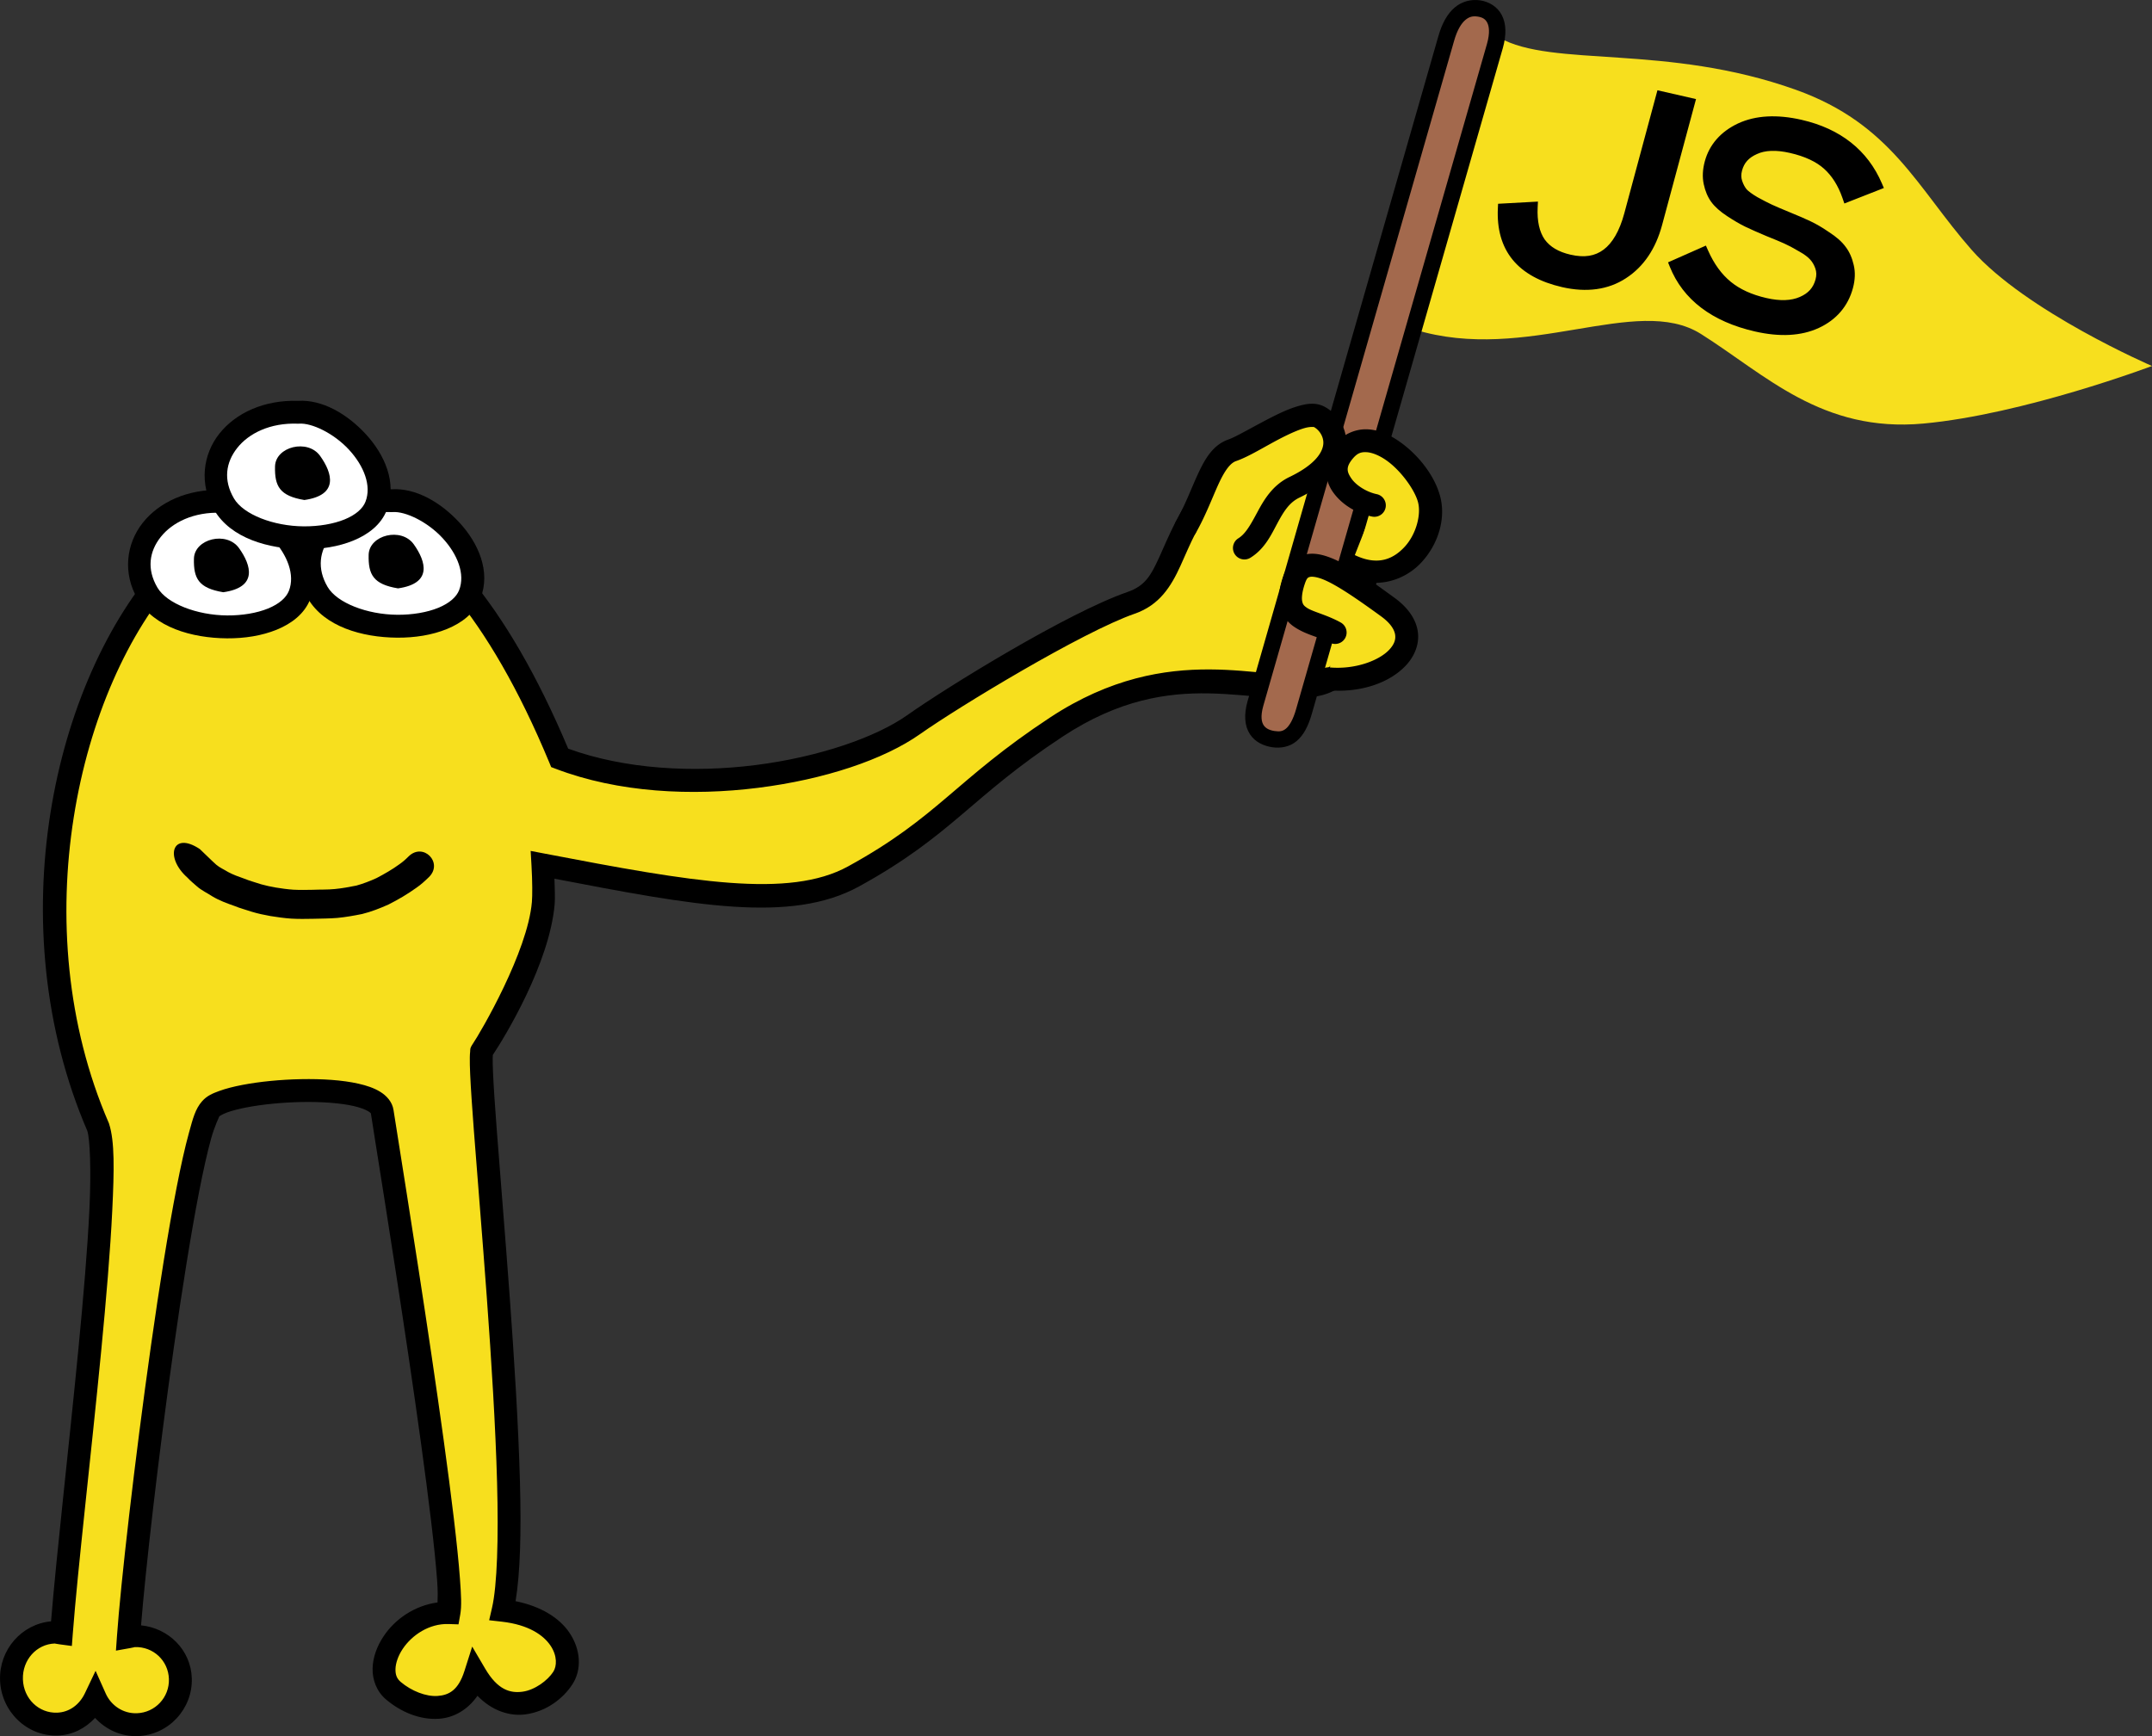 <?xml version="1.0" encoding="UTF-8"?>
<svg version="1.1" viewBox="0 0 357.2 288.21" xmlns="http://www.w3.org/2000/svg" xmlns:cc="http://creativecommons.org/ns#" xmlns:dc="http://purl.org/dc/elements/1.1/" xmlns:rdf="http://www.w3.org/1999/02/22-rdf-syntax-ns#">
<rect x="0" y="0" width="357.2" height="288.21" fill="#333333" stroke="none"/>
<desc>A mascot for JavaScript. Created by Michael Kolesidis.</desc>
<g transform="translate(-72.278 -34.185)">
<path d="m307.05 88.886c18.615 5.735 36.845-6.017 47.557 0.738 10.712 6.755 20.062 16.419 36.914 14.875 16.668-1.527 37.956-9.557 37.956-9.557s-20.923-9.026-29.949-19.292c-9.026-10.266-13.31-20.886-29.152-26.555-21.514-7.698-40.377-3.627-49.291-8.677-11.237 9.781-14.035 48.468-14.035 48.468z" color="#000000" fill="#f7df1e"/>
<g fill-rule="evenodd">
<path d="m88.578 221.33c2.756 8.477-4.472 62.382-6.115 83.943-0.389-0.052-0.751-0.17-1.156-0.156-4.078 0.134-7.264 3.688-7.125 7.906 0.139 4.219 3.547 7.509 7.625 7.375 2.821-0.093 5.116-1.866 6.281-4.312 1.189 2.662 3.876 4.508 6.969 4.406 4.078-0.134 7.291-3.578 7.156-7.656-0.134-4.078-3.547-7.259-7.625-7.125-0.35 0.011-0.668 0.128-1 0.188 1.165-16.548 9.339-82.751 13.664-87.652 2.955-3.349 27.684-4.86 28.465 0.496 0.685 4.701 12.389 75.753 11.08 83.141-7.937-0.26-13.674 9.197-9.225 12.97 4.171 3.537 11.24 4.728 13.602-2.692 4.698 7.998 12.04 4.442 14.536 0.578 2.147-3.323-0.144-10.122-9.913-11.231 3.844-16.682-4.852-90.938-3.499-92.928 1.561-2.296 9.376-15.317 10.156-24.5 0.108-1.269 0.095-3.553-0.062-6.312 24.405 4.683 40.794 7.824 51.578 1.9 15.262-8.384 18.137-14.589 33.672-24.807 19.347-12.724 33.864-5.098 43.135-6.998 9.27-1.9 4.981-14.292 10.577-23.758 6.076-10.277-21.482-17.515-27.804-9.414-7.868 10.082-6.458 17.113-13.547 19.575-9.296 3.228-29.482 15.558-36.086 20.218-11.188 7.895-38.69 13.174-58.708 5.552-41.187-99.259-105.54-5.508-76.629 61.292z" color="#000000" fill="#f7df1e"/>
<path d="m281.25 109.41c-3.677 0.327-7.118 1.454-9.195 4.115-4.1 5.253-5.824 9.798-7.297 13.027-1.473 3.229-2.399 4.89-5.377 5.924-9.907 3.441-29.752 15.659-36.557 20.461-5.158 3.64-14.648 6.938-25.186 8.262-10.292 1.293-21.582 0.702-31.051-2.731-10.317-24.498-22.129-37.548-34.143-41.906-12.159-4.41-24.096 0.518-33.24 10.574-18.259 20.081-27.12 60.655-12.43 94.791 0.43 1.328 0.66 6.454 0.348 12.975-0.313 6.524-1.007 14.711-1.84 23.312-1.602 16.546-3.635 34.099-4.531 45.127-4.889 0.447-8.63 4.719-8.465 9.748 0.172 5.208 4.453 9.38 9.586 9.211 2.486-0.082 4.617-1.244 6.189-2.926 1.76 1.907 4.269 3.111 7.061 3.019 5.113-0.168 9.161-4.508 8.992-9.617-0.155-4.695-3.868-8.322-8.424-8.768 0.711-8.908 2.842-27.819 5.428-46.035 1.362-9.597 2.823-18.828 4.205-25.926 0.691-3.549 1.365-6.567 1.982-8.797 0.617-2.23 1.436-3.818 1.373-3.746-0.042 0.048 0.451-0.334 1.27-0.633 0.818-0.299 1.946-0.595 3.25-0.846 2.607-0.502 5.919-0.833 9.141-0.895 3.221-0.061 6.378 0.156 8.602 0.658 1.112 0.251 1.985 0.586 2.459 0.877 0.474 0.291 0.446 0.397 0.439 0.352 0.368 2.527 3.444 21.311 6.289 40.566 1.423 9.628 2.783 19.338 3.703 27.078 0.46 3.87 0.809 7.25 1.002 9.861 0.141 1.911 0.096 2.805 0.07 3.682-3.845 0.528-7.061 2.78-8.941 5.598-1.099 1.647-1.79 3.479-1.838 5.348-0.048 1.869 0.658 3.828 2.223 5.154 2.409 2.043 5.588 3.444 8.846 3.207 2.388-0.173 4.719-1.466 6.336-3.809 2.419 2.495 5.355 3.44 7.998 3.08 3.42-0.466 6.216-2.59 7.781-5.012 1.561-2.416 1.378-5.752-0.51-8.541-1.65-2.438-4.684-4.369-8.941-5.236 0.777-4.71 0.954-11.426 0.727-19.814-0.255-9.391-0.942-20.319-1.705-30.781s-1.602-20.458-2.166-27.945c-0.282-3.744-0.495-6.864-0.594-9.076-0.05-1.106-0.071-1.99-0.06-2.574 4e-3 -0.237 0.016-0.379 0.025-0.492 2.007-3.009 9.428-15.205 10.266-25.068 0.08-0.936 4.4e-4 -2.661-0.037-4.184 23.086 4.437 39.225 7.51 50.574 1.275 7.76-4.263 12.456-8.034 17.049-11.932 4.593-3.897 9.089-7.91 16.754-12.951 18.691-12.293 31.838-4.545 42.471-6.725 2.744-0.562 4.784-2.087 6.006-4.035s1.745-4.2 2.152-6.543c0.815-4.686 1.169-9.837 3.674-14.074 0.944-1.597 1.304-3.336 1.049-4.951s-1.076-3.043-2.176-4.244c-2.199-2.403-5.533-4.082-9.215-5.189-3.682-1.108-7.723-1.608-11.4-1.281zm0.336 3.785c3.078-0.273 6.733 0.161 9.971 1.135 3.238 0.974 6.05 2.524 7.506 4.115 0.728 0.796 1.113 1.558 1.227 2.273 0.113 0.716 6e-3 1.452-0.568 2.424-3.091 5.228-3.39 11.006-4.146 15.357-0.378 2.176-0.873 3.971-1.629 5.176s-1.655 1.942-3.547 2.33c-7.908 1.621-23.796-5.884-43.799 7.271-7.87 5.176-12.579 9.375-17.123 13.23-4.544 3.856-8.916 7.377-16.418 11.498-9.823 5.396-25.901 2.581-50.307-2.102l-2.393-0.459 0.139 2.434c0.154 2.705 0.157 4.979 0.066 6.043-0.702 8.267-8.495 21.621-9.836 23.594-0.495 0.728-0.376 0.938-0.412 1.242-0.036 0.305-0.05 0.615-0.057 0.98-0.013 0.731 0.011 1.663 0.062 2.811 0.103 2.295 0.319 5.433 0.602 9.191 0.566 7.517 1.405 17.5 2.166 27.936 0.761 10.436 1.443 21.323 1.695 30.609 0.252 9.286 0.021 17.082-0.836 20.799l-0.479 2.074 2.115 0.24c4.469 0.508 6.903 2.246 8.066 3.965 1.163 1.719 1.051 3.441 0.465 4.348-0.932 1.442-3.052 3.03-5.102 3.309s-4.131-0.296-6.199-3.816l-2.158-3.672-1.291 4.057c-1.006 3.16-2.54 3.998-4.449 4.137s-4.351-0.822-6.113-2.316c-0.66-0.56-0.905-1.201-0.881-2.158 0.025-0.957 0.428-2.179 1.199-3.336 1.543-2.313 4.415-4.234 7.615-4.129l1.645 0.055 0.289-1.621c0.252-1.421 0.151-3.266-0.049-5.973-0.2-2.707-0.554-6.126-1.018-10.029-0.928-7.806-2.291-17.539-3.717-27.186-2.851-19.293-5.971-38.385-6.287-40.559-0.202-1.384-1.174-2.405-2.213-3.043-1.039-0.638-2.247-1.038-3.609-1.346-2.725-0.616-6.084-0.815-9.512-0.75-3.428 0.065-6.902 0.405-9.787 0.961-1.442 0.278-2.735 0.606-3.838 1.01-1.103 0.403-2.03 0.803-2.811 1.688-1.145 1.297-1.525 2.853-2.188 5.246-0.662 2.393-1.347 5.479-2.049 9.084-1.404 7.211-2.871 16.484-4.238 26.119-2.735 19.27-5.069 39.918-5.66 48.326l-0.172 2.434 2.4-0.43c0.549-0.098 0.762-0.159 0.729-0.158 3.057-0.101 5.564 2.237 5.664 5.289 0.1 3.047-2.277 5.593-5.32 5.693-2.302 0.076-4.284-1.293-5.172-3.281l-1.68-3.76-1.77 3.717c-0.902 1.894-2.569 3.163-4.629 3.231-3.023 0.1-5.558-2.307-5.664-5.537-0.106-3.229 2.28-5.846 5.289-5.945 0.002-6e-5 0.235 0.059 0.84 0.141l1.996 0.268 0.152-2.006c0.815-10.69 3.034-29.581 4.705-46.84 0.835-8.63 1.533-16.855 1.852-23.496 0.318-6.641 0.418-11.425-0.529-14.34l-0.027-0.086-0.035-0.082c-14.121-32.631-5.266-72.236 11.691-90.885 8.479-9.324 18.544-13.399 29.131-9.559 10.587 3.84 22.119 16.08 32.309 40.635l0.312 0.756 0.766 0.291c10.416 3.966 22.563 4.536 33.578 3.152 11.015-1.384 20.87-4.672 26.9-8.928 6.404-4.519 26.931-16.96 35.615-19.977 4.111-1.428 6.025-4.513 7.586-7.936s3.066-7.437 6.834-12.266c1.084-1.389 3.459-2.394 6.537-2.668z" color="#000000"/>
</g>
<path d="m317.75 35.591c2.241 0.334 3.793 2.198 2.658 6.234l-31.661 110.36c-1.134 4.036-2.859 5.032-5.1 4.699-2.241-0.334-4.123-1.867-2.989-5.903l31.661-110.36c1.134-4.036 3.19-5.363 5.431-5.03z" color="#000000" fill="#a3694d"/>
<path d="m317.95 34.244c-1.44-0.214-2.99 0.149-4.211 1.185-1.22 1.036-2.114 2.633-2.728 4.816l-2e-3 0.004c-1.8e-4 6.47e-4 1.8e-4 0.001 0 2e-3l-31.658 110.36-2e-3 2e-3c-0.632 2.25-0.48 4.111 0.4 5.455 0.88 1.344 2.333 1.961 3.699 2.164 1.366 0.203 2.865-0.034 4.037-1.012 1.17-0.976 1.965-2.5 2.572-4.658l2e-3 -8e-3 31.658-110.36 2e-3 -0.004c0.626-2.226 0.576-4.075-0.166-5.502-0.742-1.427-2.163-2.233-3.603-2.447zm-0.4 2.693c0.8 0.119 1.277 0.412 1.588 1.01 0.311 0.597 0.47 1.7-0.039 3.51l-31.66 110.36v4e-3c-0.526 1.873-1.163 2.865-1.697 3.311s-1.018 0.54-1.893 0.41c-0.875-0.13-1.485-0.448-1.822-0.963-0.337-0.514-0.557-1.439-0.059-3.219l2e-3 -6e-3c2.3e-4 -8.2e-4 -2.3e-4 -1e-3 0-2e-3l31.66-110.36v-2e-3c0.52-1.849 1.22-2.932 1.871-3.484 0.651-0.553 1.249-0.688 2.049-0.568z" color="#000000"/>
<g fill-rule="evenodd">
<path d="m296.46 128.11c8.673 4.049 14.594-5.271 13.011-11.092-1.443-5.304-9.688-13.2-14.105-7.927-3.311 3.954 0.791 8.105 5.036 8.99" color="#000000" fill="#f7df1e"/>
<path d="m299.34 105.46c-1.926-0.111-3.989 0.688-5.43 2.408-2.114 2.524-1.92 5.792-0.418 7.951 1.502 2.159 3.94 3.58 6.523 4.119a1.9 1.9 0 0 0 2.248-1.473 1.9 1.9 0 0 0-1.473-2.248c-1.661-0.346-3.397-1.443-4.18-2.568-0.783-1.126-0.985-1.91 0.213-3.34 0.767-0.916 1.39-1.109 2.297-1.057 0.907 0.052 2.115 0.532 3.316 1.383 2.403 1.701 4.658 4.881 5.201 6.879 0.567 2.084-0.293 5.38-2.219 7.457-1.926 2.077-4.474 3.132-8.154 1.414a1.9 1.9 0 0 0-2.525 0.918 1.9 1.9 0 0 0 0.918 2.525c4.993 2.331 9.74 0.753 12.547-2.273 2.807-3.026 4.116-7.302 3.1-11.039-0.899-3.306-3.487-6.726-6.672-8.98-1.592-1.127-3.367-1.965-5.293-2.076z" color="#000000"/>
</g>
<g fill-rule="evenodd">
<path d="m293.89 139.19c-3.857-2.145-9.231-1.692-6.817-8.748 1.784-5.215 7.66-1.213 15.532 4.508 7.873 5.721-0.292 12.801-9.854 11.923" color="#000000" fill="#f7df1e"/>
<path d="m290.95 126.17c-0.773-0.108-1.55-0.084-2.33 0.143-1.56 0.454-2.766 1.833-3.34 3.51-0.671 1.962-0.886 3.604-0.549 5.08 0.337 1.476 1.305 2.62 2.336 3.322 2.063 1.403 4.353 1.758 5.904 2.621a1.9 1.9 0 0 0 2.584-0.736 1.9 1.9 0 0 0-0.736-2.584c-2.306-1.282-4.63-1.773-5.615-2.443-0.493-0.335-0.657-0.534-0.77-1.025s-0.094-1.438 0.441-3.004c0.319-0.931 0.515-1.006 0.805-1.09 0.289-0.084 1.044-0.059 2.18 0.393 2.272 0.903 5.71 3.275 9.635 6.127 1.691 1.229 2.253 2.306 2.359 3.111 0.106 0.805-0.172 1.595-1.012 2.481-1.68 1.772-5.643 3.294-9.912 2.902a1.9 1.9 0 0 0-2.066 1.719 1.9 1.9 0 0 0 1.719 2.066c5.293 0.486 10.193-1.093 13.018-4.072 1.412-1.489 2.298-3.49 2.019-5.594-0.278-2.104-1.647-4.056-3.893-5.688-3.948-2.869-7.385-5.36-10.465-6.584-0.77-0.306-1.539-0.546-2.312-0.654z" color="#000000"/>
</g>
<g fill-rule="evenodd">
<path d="m269.12 121.73c3.244-5.766 4.196-11.586 7.711-12.793 3.394-1.165 11.518-7.104 14.438-5.535 2.92 1.569 5.251 7.175-4.133 11.687-4.475 2.151-4.664 7.826-8.3 10.076" color="#000000" fill="#f7df1e"/>
<path d="m289.92 101.21c-0.743 0.02-1.478 0.193-2.195 0.4-1.434 0.415-2.906 1.092-4.365 1.834-2.919 1.485-5.952 3.277-7.152 3.689-2.595 0.891-3.923 3.234-5.062 5.682s-2.161 5.263-3.688 7.977a1.9 1.9 0 0 0 0.725 2.588 1.9 1.9 0 0 0 2.588-0.725c1.717-3.052 2.794-6.031 3.82-8.236 1.026-2.205 1.931-3.375 2.852-3.691 2.194-0.753 4.92-2.513 7.641-3.897 1.361-0.692 2.681-1.276 3.697-1.57s1.618-0.173 1.584-0.191c0.815 0.438 1.692 1.572 1.557 2.869-0.135 1.297-1.254 3.336-5.613 5.432-2.816 1.354-4.227 3.795-5.314 5.812s-1.941 3.605-3.164 4.361a1.9 1.9 0 0 0-0.615 2.615 1.9 1.9 0 0 0 2.615 0.615c2.413-1.493 3.473-3.869 4.508-5.789s1.958-3.392 3.617-4.189c5.024-2.416 7.431-5.437 7.746-8.463 0.315-3.026-1.432-5.48-3.537-6.611-0.747-0.401-1.499-0.532-2.242-0.512z" color="#000000"/>
</g>
<g fill-rule="evenodd">
<path d="m109.09 117.41c-10.238-0.393-16.637 7.92-12.325 15.273 4.312 7.352 22.462 7.412 25.242 0.271 2.78-7.141-6.774-15.979-12.917-15.544z" color="#000000" fill="#fff"/>
<path d="m109.02 115.52c-5.582-0.173-10.297 1.988-13.037 5.439-2.764 3.482-3.379 8.384-0.857 12.684 2.743 4.678 8.974 6.465 14.82 6.51 2.923 0.022 5.804-0.429 8.27-1.438 2.466-1.009 4.612-2.635 5.561-5.072 1.753-4.503-0.373-9.214-3.484-12.59-3.095-3.358-7.247-5.79-11.271-5.533zm0.203 3.785c2.097-0.149 5.767 1.603 8.273 4.322 2.506 2.719 3.765 5.999 2.738 8.637-0.441 1.133-1.605 2.177-3.459 2.936s-4.3 1.171-6.801 1.152c-5.001-0.038-10.004-1.956-11.572-4.631-1.79-3.053-1.36-5.984 0.557-8.398 1.917-2.414 5.466-4.19 10.057-4.014l0.104 4e-3z" color="#000000"/>
</g>
<path d="m109.34 132.5c5.709-0.813 4.68-4.412 2.623-7.307s-7.415-1.567-7.495 1.734c-0.08 3.301 0.786 4.898 4.872 5.573z" fill-rule="evenodd"/>
<g fill-rule="evenodd">
<path d="m137.34 117.3c-10.238-0.393-16.637 7.92-12.325 15.273 4.312 7.352 22.462 7.412 25.242 0.271 2.78-7.141-6.774-15.979-12.917-15.544z" color="#000000" fill="#fff"/>
<path d="m137.27 115.41c-5.582-0.173-10.297 1.988-13.037 5.439-2.764 3.482-3.379 8.384-0.857 12.684 2.743 4.678 8.974 6.465 14.82 6.51 2.923 0.022 5.804-0.429 8.27-1.438s4.614-2.637 5.562-5.074c1.753-4.503-0.375-9.214-3.486-12.59-3.095-3.358-7.247-5.788-11.271-5.531zm0.205 3.783c2.097-0.149 5.765 1.605 8.271 4.324s3.767 5.999 2.74 8.637c-0.441 1.133-1.607 2.175-3.461 2.934-1.854 0.759-4.3 1.173-6.801 1.154-5.001-0.038-10.004-1.956-11.572-4.631-1.79-3.053-1.36-5.984 0.557-8.398 1.917-2.414 5.466-4.192 10.057-4.016l0.105 4e-3z" color="#000000"/>
</g>
<path d="m138.34 131.86c5.709-0.813 4.68-4.412 2.623-7.307s-7.415-1.567-7.495 1.734c-0.08 3.301 0.786 4.898 4.872 5.573z" fill-rule="evenodd"/>
<g fill-rule="evenodd">
<path d="m121.8 102.62c-10.238-0.393-16.637 7.92-12.325 15.273 4.312 7.352 22.462 7.412 25.242 0.271 2.78-7.141-6.774-15.979-12.917-15.544z" color="#000000" fill="#fff"/>
<path d="m121.74 100.73c-5.588-0.177-10.307 1.987-13.049 5.441-2.764 3.482-3.379 8.384-0.857 12.684 2.743 4.678 8.974 6.463 14.82 6.508 2.923 0.022 5.804-0.427 8.27-1.436 2.466-1.009 4.614-2.637 5.562-5.074 1.753-4.503-0.375-9.214-3.486-12.59-3.092-3.355-7.239-5.784-11.26-5.533zm0.191 3.785c2.097-0.149 5.767 1.605 8.273 4.324s3.765 5.997 2.738 8.635c-0.441 1.133-1.605 2.177-3.459 2.936s-4.3 1.173-6.801 1.154c-5.001-0.038-10.004-1.958-11.572-4.633-1.79-3.053-1.36-5.984 0.557-8.398 1.917-2.414 5.466-4.19 10.057-4.014l0.105 4e-3z" color="#000000"/>
</g>
<path d="m122.8 117.19c5.709-0.813 4.68-4.412 2.623-7.307s-7.415-1.567-7.495 1.734c-0.08 3.301 0.786 4.898 4.872 5.573z" fill-rule="evenodd"/>
<g transform="matrix(1.011 .231 -.251 .932 0 0)" style="paint-order:stroke fill markers" aria-label="JS">
<path d="m336.03-30.529v21.932c0 3.178-0.614 5.451-1.688 6.871-1.074 1.42-2.602 2.117-4.894 2.117-2.007 0-3.501-0.531-4.644-1.562-1.11-1.061-1.948-2.746-2.428-5.143l-0.191-0.955-6.074 1.895 0.156 0.773c0.705 3.493 2.167 6.222 4.414 8.049s5.226 2.709 8.814 2.709c3.992 0 7.239-1.314 9.488-3.936 2.268-2.606 3.379-6.087 3.379-10.299v-22.451zm1.752 1.754h2.826v20.697c0 3.908-0.998 6.908-2.947 9.148l-4e-3 0.004c-1.905 2.222-4.54 3.33-8.162 3.33-3.304 0-5.833-0.793-7.709-2.318-1.708-1.389-2.851-3.515-3.543-6.291l2.709-0.844c0.556 2.152 1.377 3.947 2.65 5.158l0.01 0.008 8e-3 0.008c1.499 1.356 3.496 2.019 5.828 2.019 2.679 0 4.88-0.946 6.293-2.814 1.413-1.869 2.041-4.529 2.041-7.928z" color="#000000"/>
<path d="m329.49 5.28q-10.338 0-12.368-10.055l4.39-1.369q0.755 3.776 2.691 5.617 1.983 1.794 5.24 1.794 7.459 0 7.459-9.866v-21.054h4.579v21.573q0 6.09-3.163 9.724-3.116 3.635-8.828 3.635z" color="#000000"/>
<path d="m359.56-31.096c-4.013 0-7.286 0.992-9.682 3.045l-4e-3 4e-3c-2.332 2.027-3.559 4.648-3.559 7.646 0 1.426 0.256 2.725 0.791 3.865 0.51 1.089 1.139 1.993 1.904 2.686 0.771 0.697 1.789 1.273 3.051 1.772 1.221 0.482 2.291 0.839 3.225 1.072l4e-3 2e-3h4e-3c0.937 0.226 2.158 0.481 3.678 0.766l0.01 2e-3h8e-3c1.314 0.219 2.329 0.407 3.027 0.559l4e-3 0.002h4e-3c0.706 0.147 1.555 0.389 2.537 0.727l0.016 0.006 0.016 0.004c0.978 0.296 1.678 0.635 2.082 0.943l0.012 0.01 0.014 0.01c0.424 0.299 0.819 0.724 1.178 1.303 0.321 0.518 0.482 1.096 0.482 1.805 0 1.502-0.528 2.609-1.707 3.568-1.155 0.94-2.821 1.457-5.111 1.457-2.437 0-4.491-0.465-6.201-1.363-1.715-0.901-3.318-2.342-4.799-4.367l-0.549-0.752-5.156 4.264 0.449 0.66c3.432 5.049 8.842 7.607 15.877 7.607 4.044 0 7.331-0.99 9.729-3.045 2.377-2.037 3.611-4.777 3.611-7.982 0-1.46-0.274-2.78-0.846-3.926-0.541-1.115-1.202-2.031-2-2.723-0.8-0.725-1.848-1.317-3.139-1.815-1.218-0.512-2.324-0.887-3.324-1.121l-8e-3 -2e-3c-0.939-0.227-2.132-0.464-3.586-0.717-1.409-0.251-2.456-0.454-3.121-0.605-0.658-0.149-1.504-0.382-2.522-0.689-0.979-0.327-1.663-0.657-2.002-0.902-0.371-0.3-0.726-0.711-1.057-1.262-0.291-0.486-0.441-1.037-0.441-1.721 0-1.37 0.493-2.405 1.617-3.338l6e-3 -0.004 4e-3 -0.004c1.082-0.923 2.725-1.443 5.049-1.443 2.47 0 4.432 0.468 5.93 1.344 1.52 0.889 2.887 2.283 4.088 4.234l0.504 0.82 5.463-4.113-0.494-0.695c-3.574-5.016-8.698-7.592-15.064-7.592zm0 1.754c5.595 0 9.839 2.083 13.068 6.215l-2.568 1.932c-1.196-1.73-2.539-3.15-4.109-4.068-1.838-1.075-4.125-1.582-6.816-1.582-2.583 0-4.681 0.581-6.18 1.857-1.453 1.207-2.25 2.846-2.25 4.684 0 0.953 0.228 1.848 0.691 2.621 0.421 0.701 0.91 1.289 1.478 1.744l0.016 0.012 0.014 0.012c0.607 0.445 1.424 0.801 2.508 1.162l0.023 0.008c1.052 0.319 1.933 0.56 2.656 0.725 0.72 0.164 1.78 0.368 3.203 0.621h2e-3l2e-3 2e-3c1.436 0.25 2.6 0.482 3.484 0.695l4e-3 2e-3h2e-3c0.88 0.205 1.908 0.55 3.07 1.039l0.012 0.006 0.014 0.006c1.157 0.445 2.021 0.953 2.603 1.482l8e-3 0.008 0.01 0.006c0.582 0.503 1.115 1.218 1.578 2.174l2e-3 0.006 2e-3 0.004c0.433 0.867 0.662 1.904 0.662 3.148 0 2.774-0.969 4.913-2.998 6.652-2.009 1.722-4.827 2.621-8.588 2.621-6.293 0-10.794-2.107-13.902-6.24l2.484-2.057c1.45 1.809 3.023 3.267 4.779 4.189 2.003 1.052 4.357 1.565 7.018 1.565 2.556 0 4.665-0.586 6.217-1.85 1.528-1.243 2.353-2.968 2.353-4.928 0-0.99-0.247-1.923-0.744-2.727-0.457-0.738-1.004-1.346-1.645-1.801-0.664-0.504-1.529-0.888-2.619-1.219-1.017-0.348-1.92-0.609-2.715-0.775-0.745-0.162-1.775-0.35-3.094-0.57l-0.018-0.004c-1.491-0.28-2.69-0.529-3.574-0.742-0.828-0.207-1.83-0.541-2.998-1.002-1.13-0.446-1.969-0.941-2.519-1.44-0.556-0.503-1.06-1.206-1.494-2.131-0.41-0.874-0.625-1.904-0.625-3.121 0-2.539 0.944-4.572 2.953-6.32 2.01-1.722 4.811-2.621 8.539-2.621z" color="#000000"/>
<path d="m346.02-1.895 3.824-3.163q2.313 3.163 5.098 4.626 2.785 1.463 6.609 1.463 3.635 0 5.665-1.652t2.03-4.248q0-1.275-0.614-2.266-0.614-0.991-1.416-1.558-0.802-0.614-2.36-1.086-1.511-0.519-2.643-0.755-1.086-0.236-3.068-0.566-2.266-0.425-3.635-0.755-1.322-0.33-3.116-1.038t-2.785-1.605q-0.991-0.897-1.699-2.408t-0.708-3.493q0-4.154 3.257-6.987 3.304-2.832 9.111-2.832 9.205 0 14.351 7.223l-4.013 3.021q-1.888-3.068-4.39-4.532-2.502-1.463-6.373-1.463-3.682 0-5.617 1.652-1.935 1.605-1.935 4.013 0 1.227 0.566 2.171t1.275 1.511q0.708 0.519 2.266 1.038 1.558 0.472 2.596 0.708t3.163 0.614q2.171 0.378 3.54 0.708 1.416 0.33 3.21 1.086 1.841 0.708 2.88 1.652 1.038 0.897 1.794 2.455 0.755 1.511 0.755 3.541 0 4.485-3.304 7.317-3.304 2.832-9.158 2.832-10.244 0-15.153-7.223z" color="#000000"/>
</g>
<path d="m103.41 179.9c0.481 0.53 1.02 0.941 1.557 1.427 0.747 0.664 1.736 1.121 2.57 1.669 1.142 0.684 2.4 1.146 3.653 1.583 0.937 0.394 1.927 0.634 2.884 0.965 1.007 0.311 2.045 0.519 3.081 0.71 1.161 0.189 2.322 0.352 3.496 0.432 1.211 0.069 2.425 0.048 3.637 0.025 1.328-0.037 2.658-0.032 3.982-0.144 1.384-0.128 2.753-0.378 4.115-0.65 1.51-0.371 2.963-0.943 4.379-1.578 1.612-0.809 3.169-1.732 4.635-2.783 0.753-0.513 1.424-1.135 2.076-1.768 2.427-2.386-0.947-5.819-3.375-3.433-0.469 0.475-0.975 0.922-1.524 1.301-1.194 0.875-2.486 1.608-3.794 2.296-1.082 0.495-2.198 0.926-3.345 1.245-1.193 0.242-2.393 0.46-3.605 0.576-1.206 0.124-2.424 0.069-3.634 0.125-1.076 0.021-2.153 0.041-3.228-0.016-0.99-0.063-1.967-0.209-2.946-0.364-0.807-0.146-1.614-0.309-2.403-0.534-0.951-0.318-1.923-0.574-2.853-0.955-0.89-0.307-1.784-0.63-2.615-1.076-0.631-0.395-1.403-0.726-1.969-1.209-0.973-0.866-1.78-1.715-2.736-2.602-4.58-3.068-5.903 1.351-2.038 4.756z" fill-rule="evenodd" style="paint-order:stroke fill markers"/>
</g>
</svg>

